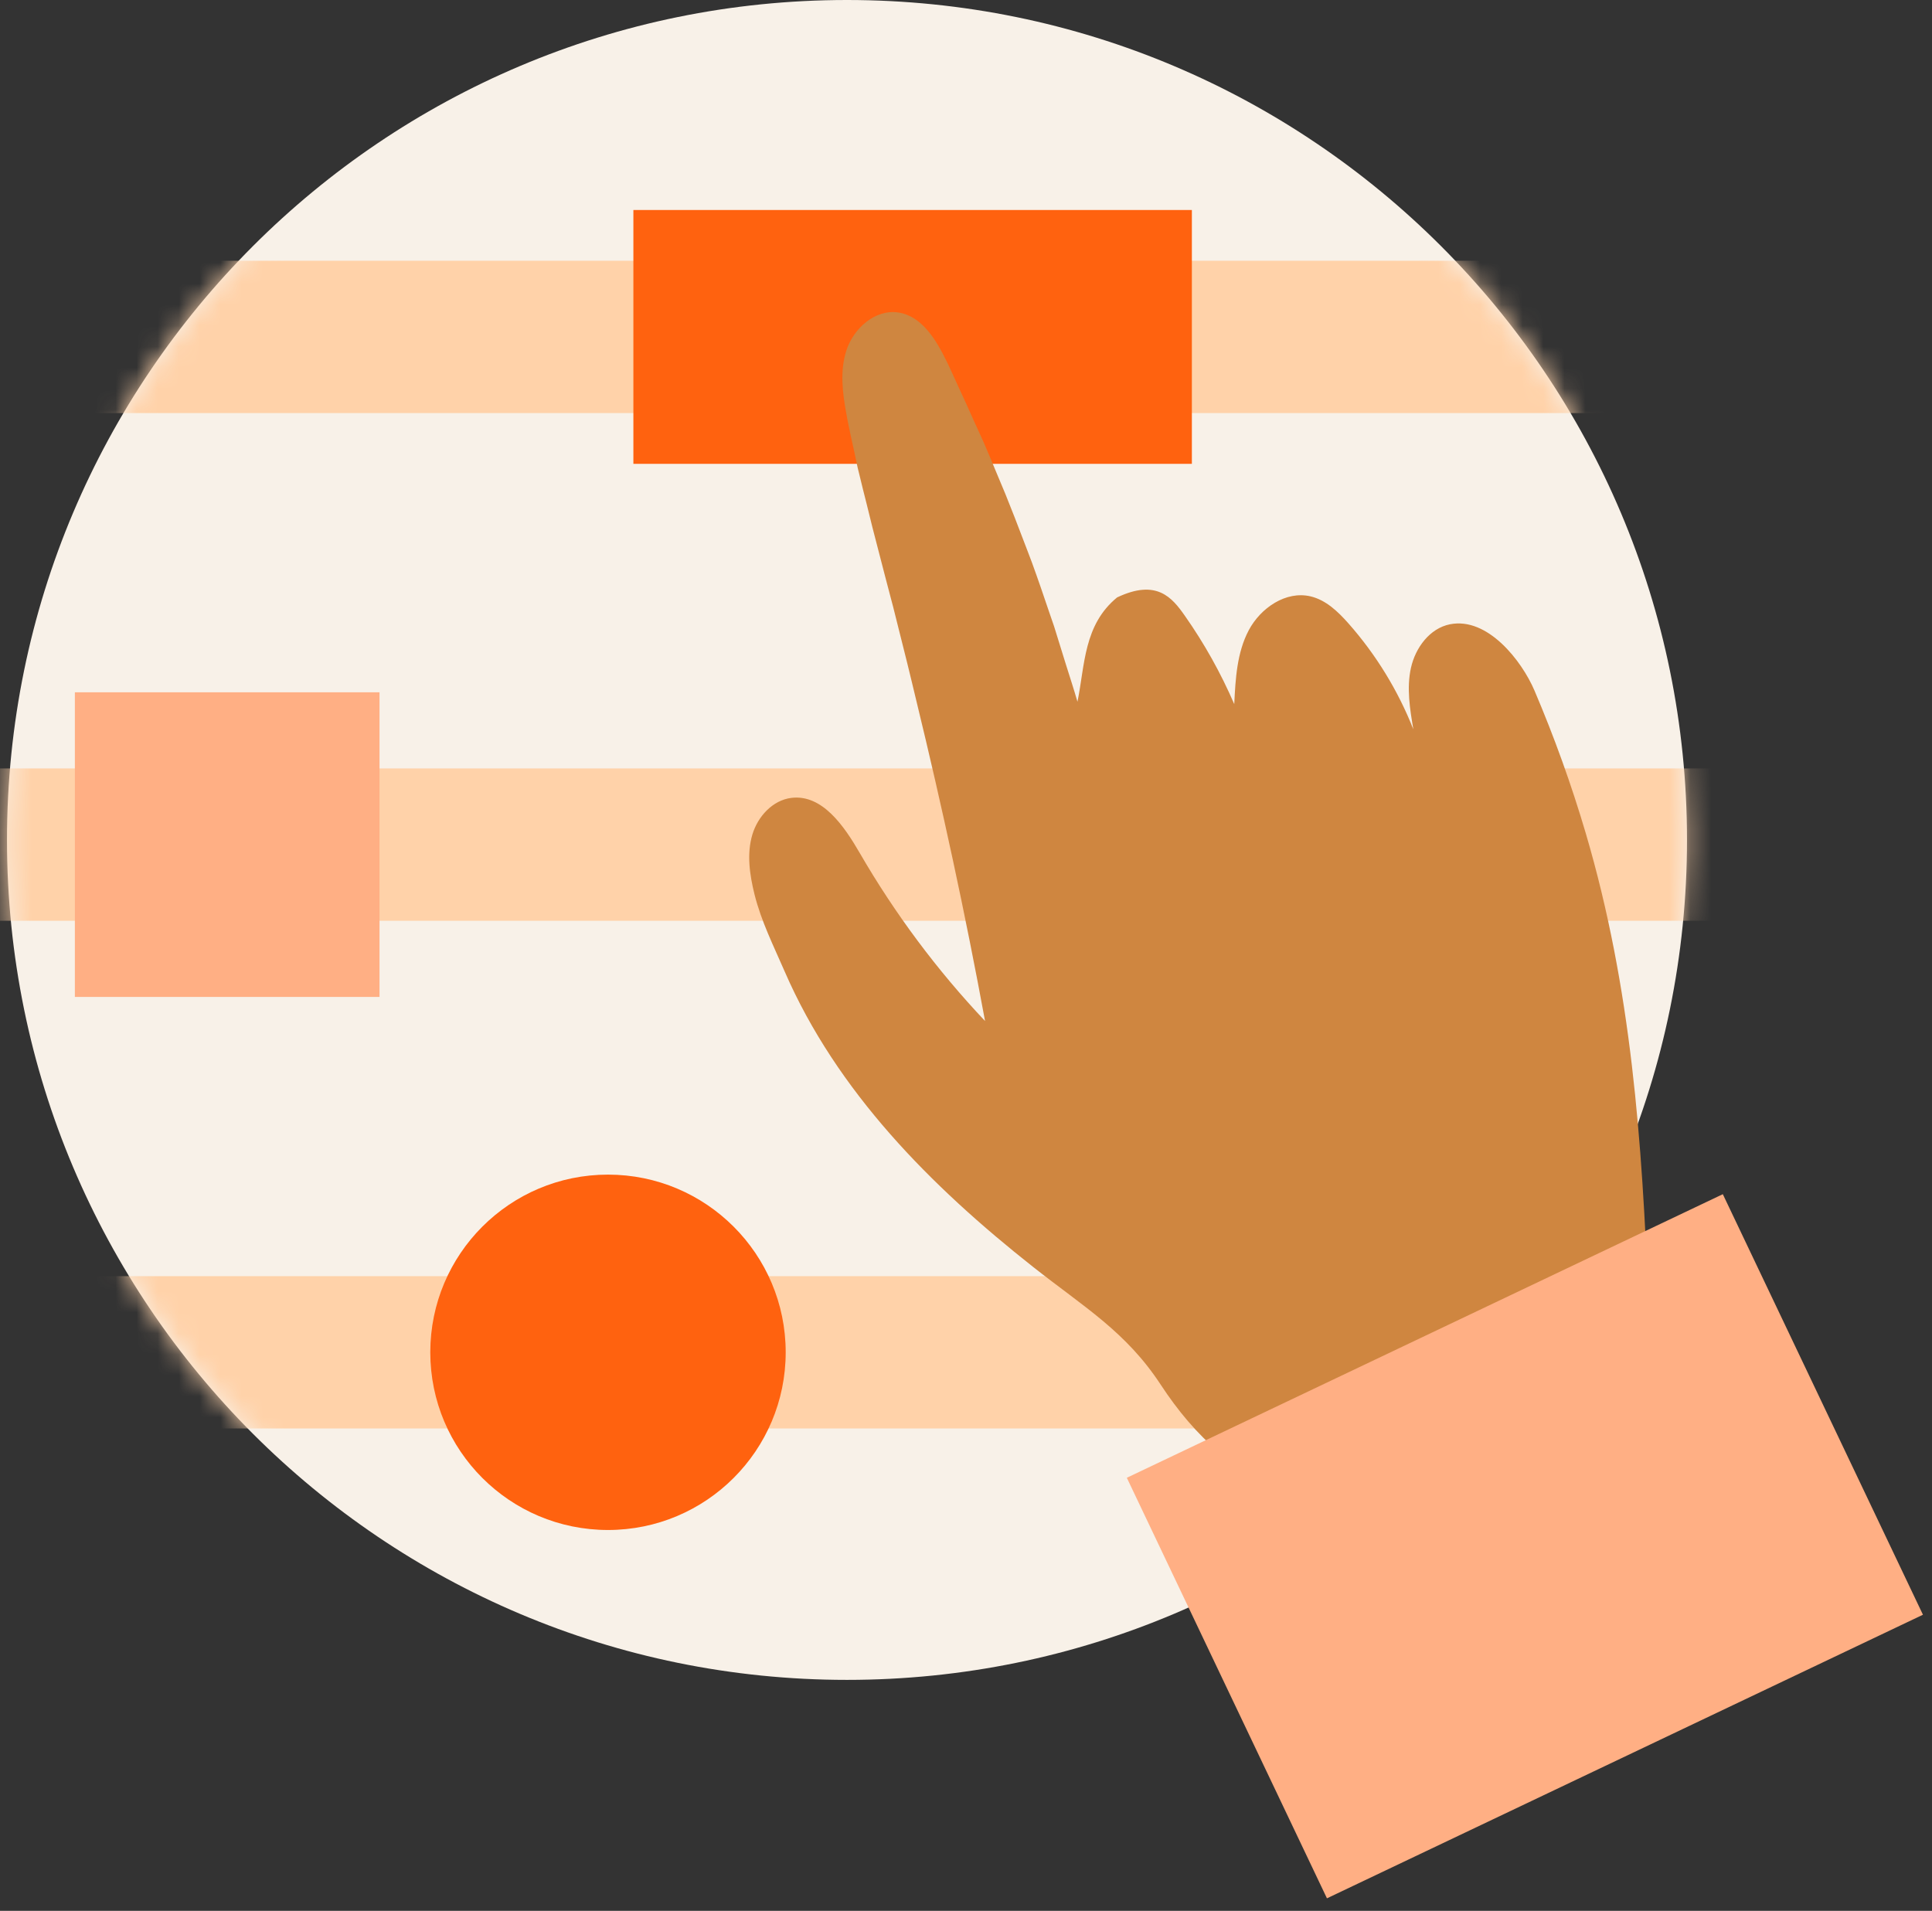 <svg viewBox="0 0 92 91" width="92" height="91" fill="none" xmlns="http://www.w3.org/2000/svg">
<rect x="0" y="0" width="92" height="91" fill="#333333" stroke="none"/>
<path fill-rule="evenodd" clip-rule="evenodd" d="M40.333 80C18.242 80 0.333 62.091 0.333 40C0.333 17.909 18.242 0 40.333 0C62.425 0 80.333 17.909 80.333 40C80.333 62.091 62.425 80 40.333 80Z" fill="#F8F1E8"/>
<mask id="mask0_2556_1611" style="mask-type:luminance" maskUnits="userSpaceOnUse" x="0" y="0" width="81" height="80">
<path fill-rule="evenodd" clip-rule="evenodd" d="M40.333 80C18.242 80 0.333 62.091 0.333 40C0.333 17.909 18.242 0 40.333 0C62.425 0 80.333 17.909 80.333 40C80.333 62.091 62.425 80 40.333 80Z" fill="#F8F1E8"/>
</mask>
<g mask="url(#mask0_2556_1611)">
<path fill-rule="evenodd" clip-rule="evenodd" d="M-8.12 19.671H86.172V12.418H-8.12V19.671Z" fill="#FFD2A9"/>
<path fill-rule="evenodd" clip-rule="evenodd" d="M30.161 22.089H56.756V10.001H30.161V22.089Z" fill="#FF620F"/>
<path fill-rule="evenodd" clip-rule="evenodd" d="M-17.792 43.849H98.261V36.595H-17.792V43.849Z" fill="#FFD2A9"/>
<path fill-rule="evenodd" clip-rule="evenodd" d="M3.565 47.476H18.072V32.969H3.565V47.476Z" fill="#FFAF84"/>
<path fill-rule="evenodd" clip-rule="evenodd" d="M-8.12 68.027H74.083V60.774H-8.12V68.027Z" fill="#FFD2A9"/>
<path fill-rule="evenodd" clip-rule="evenodd" d="M37.414 64.4C37.414 69.074 33.625 72.862 28.952 72.862C24.278 72.862 20.49 69.074 20.49 64.4C20.49 59.726 24.278 55.938 28.952 55.938C33.625 55.938 37.414 59.726 37.414 64.4" fill="#FF620F"/>
</g>
<path fill-rule="evenodd" clip-rule="evenodd" d="M40.305 16.689C39.989 17.661 40.118 18.709 40.306 19.72C40.322 19.805 40.335 19.892 40.352 19.978C40.449 20.481 40.563 20.982 40.673 21.482C40.732 21.748 40.783 22.016 40.843 22.282C40.864 22.369 40.888 22.457 40.908 22.544C41.025 23.045 41.155 23.544 41.28 24.044C41.367 24.395 41.45 24.748 41.54 25.099C41.738 25.868 41.935 26.637 42.137 27.404C42.23 27.755 42.322 28.105 42.413 28.456C42.453 28.606 42.492 28.756 42.532 28.906C42.61 29.21 42.685 29.516 42.761 29.821C42.85 30.177 42.94 30.532 43.029 30.889C43.084 31.11 43.14 31.332 43.195 31.553C43.347 32.16 43.489 32.769 43.636 33.375C44.865 38.427 45.966 43.51 46.907 48.623C44.619 46.201 42.615 43.512 40.945 40.63C40.201 39.344 39.16 37.817 37.685 37.997C36.794 38.106 36.089 38.879 35.829 39.737C35.55 40.662 35.699 41.665 35.93 42.597C36.247 43.868 36.835 45.043 37.357 46.245C39.851 51.994 44.342 56.502 49.194 60.333C51.631 62.257 53.617 63.417 55.271 65.94C56.889 68.407 58.954 70.364 61.858 71.199C66.084 72.414 74.437 71.654 77.217 67.752C78.382 66.116 78.579 63.986 78.499 61.979C78.192 54.343 77.695 47.094 75.515 39.69C74.833 37.376 74.015 35.102 73.069 32.883C72.464 31.466 70.837 29.373 69.046 29.73C68.082 29.922 67.401 30.846 67.188 31.805C66.975 32.765 67.138 33.763 67.302 34.732C66.576 32.89 65.527 31.177 64.217 29.694C63.718 29.129 63.142 28.575 62.41 28.401C61.237 28.123 60.029 28.949 59.464 30.014C58.901 31.079 58.832 32.328 58.774 33.532C58.135 32.053 57.346 30.64 56.42 29.322C55.808 28.448 55.072 27.56 53.195 28.451C51.599 29.762 51.666 31.665 51.308 33.419C51.135 32.815 50.937 32.219 50.75 31.619C50.605 31.157 50.465 30.692 50.319 30.23C50.277 30.096 50.239 29.96 50.194 29.827C50.122 29.607 50.041 29.39 49.968 29.17C49.7 28.376 49.429 27.582 49.142 26.795C49.016 26.452 48.88 26.113 48.752 25.772C48.468 25.023 48.18 24.276 47.879 23.535C47.74 23.195 47.596 22.858 47.454 22.519C47.253 22.038 47.057 21.556 46.847 21.078C46.699 20.74 46.542 20.407 46.389 20.072C46.139 19.515 45.894 18.957 45.632 18.405C45.445 18.007 45.272 17.602 45.078 17.207C44.578 16.184 43.898 15.048 42.772 14.881C41.675 14.719 40.647 15.634 40.305 16.689" fill="#CF8640"/>
<path fill-rule="evenodd" clip-rule="evenodd" d="M91.569 76.897L63.188 90.403L53.658 70.375L82.039 56.87L91.569 76.897Z" fill="#FFAF84"/>
</svg>
